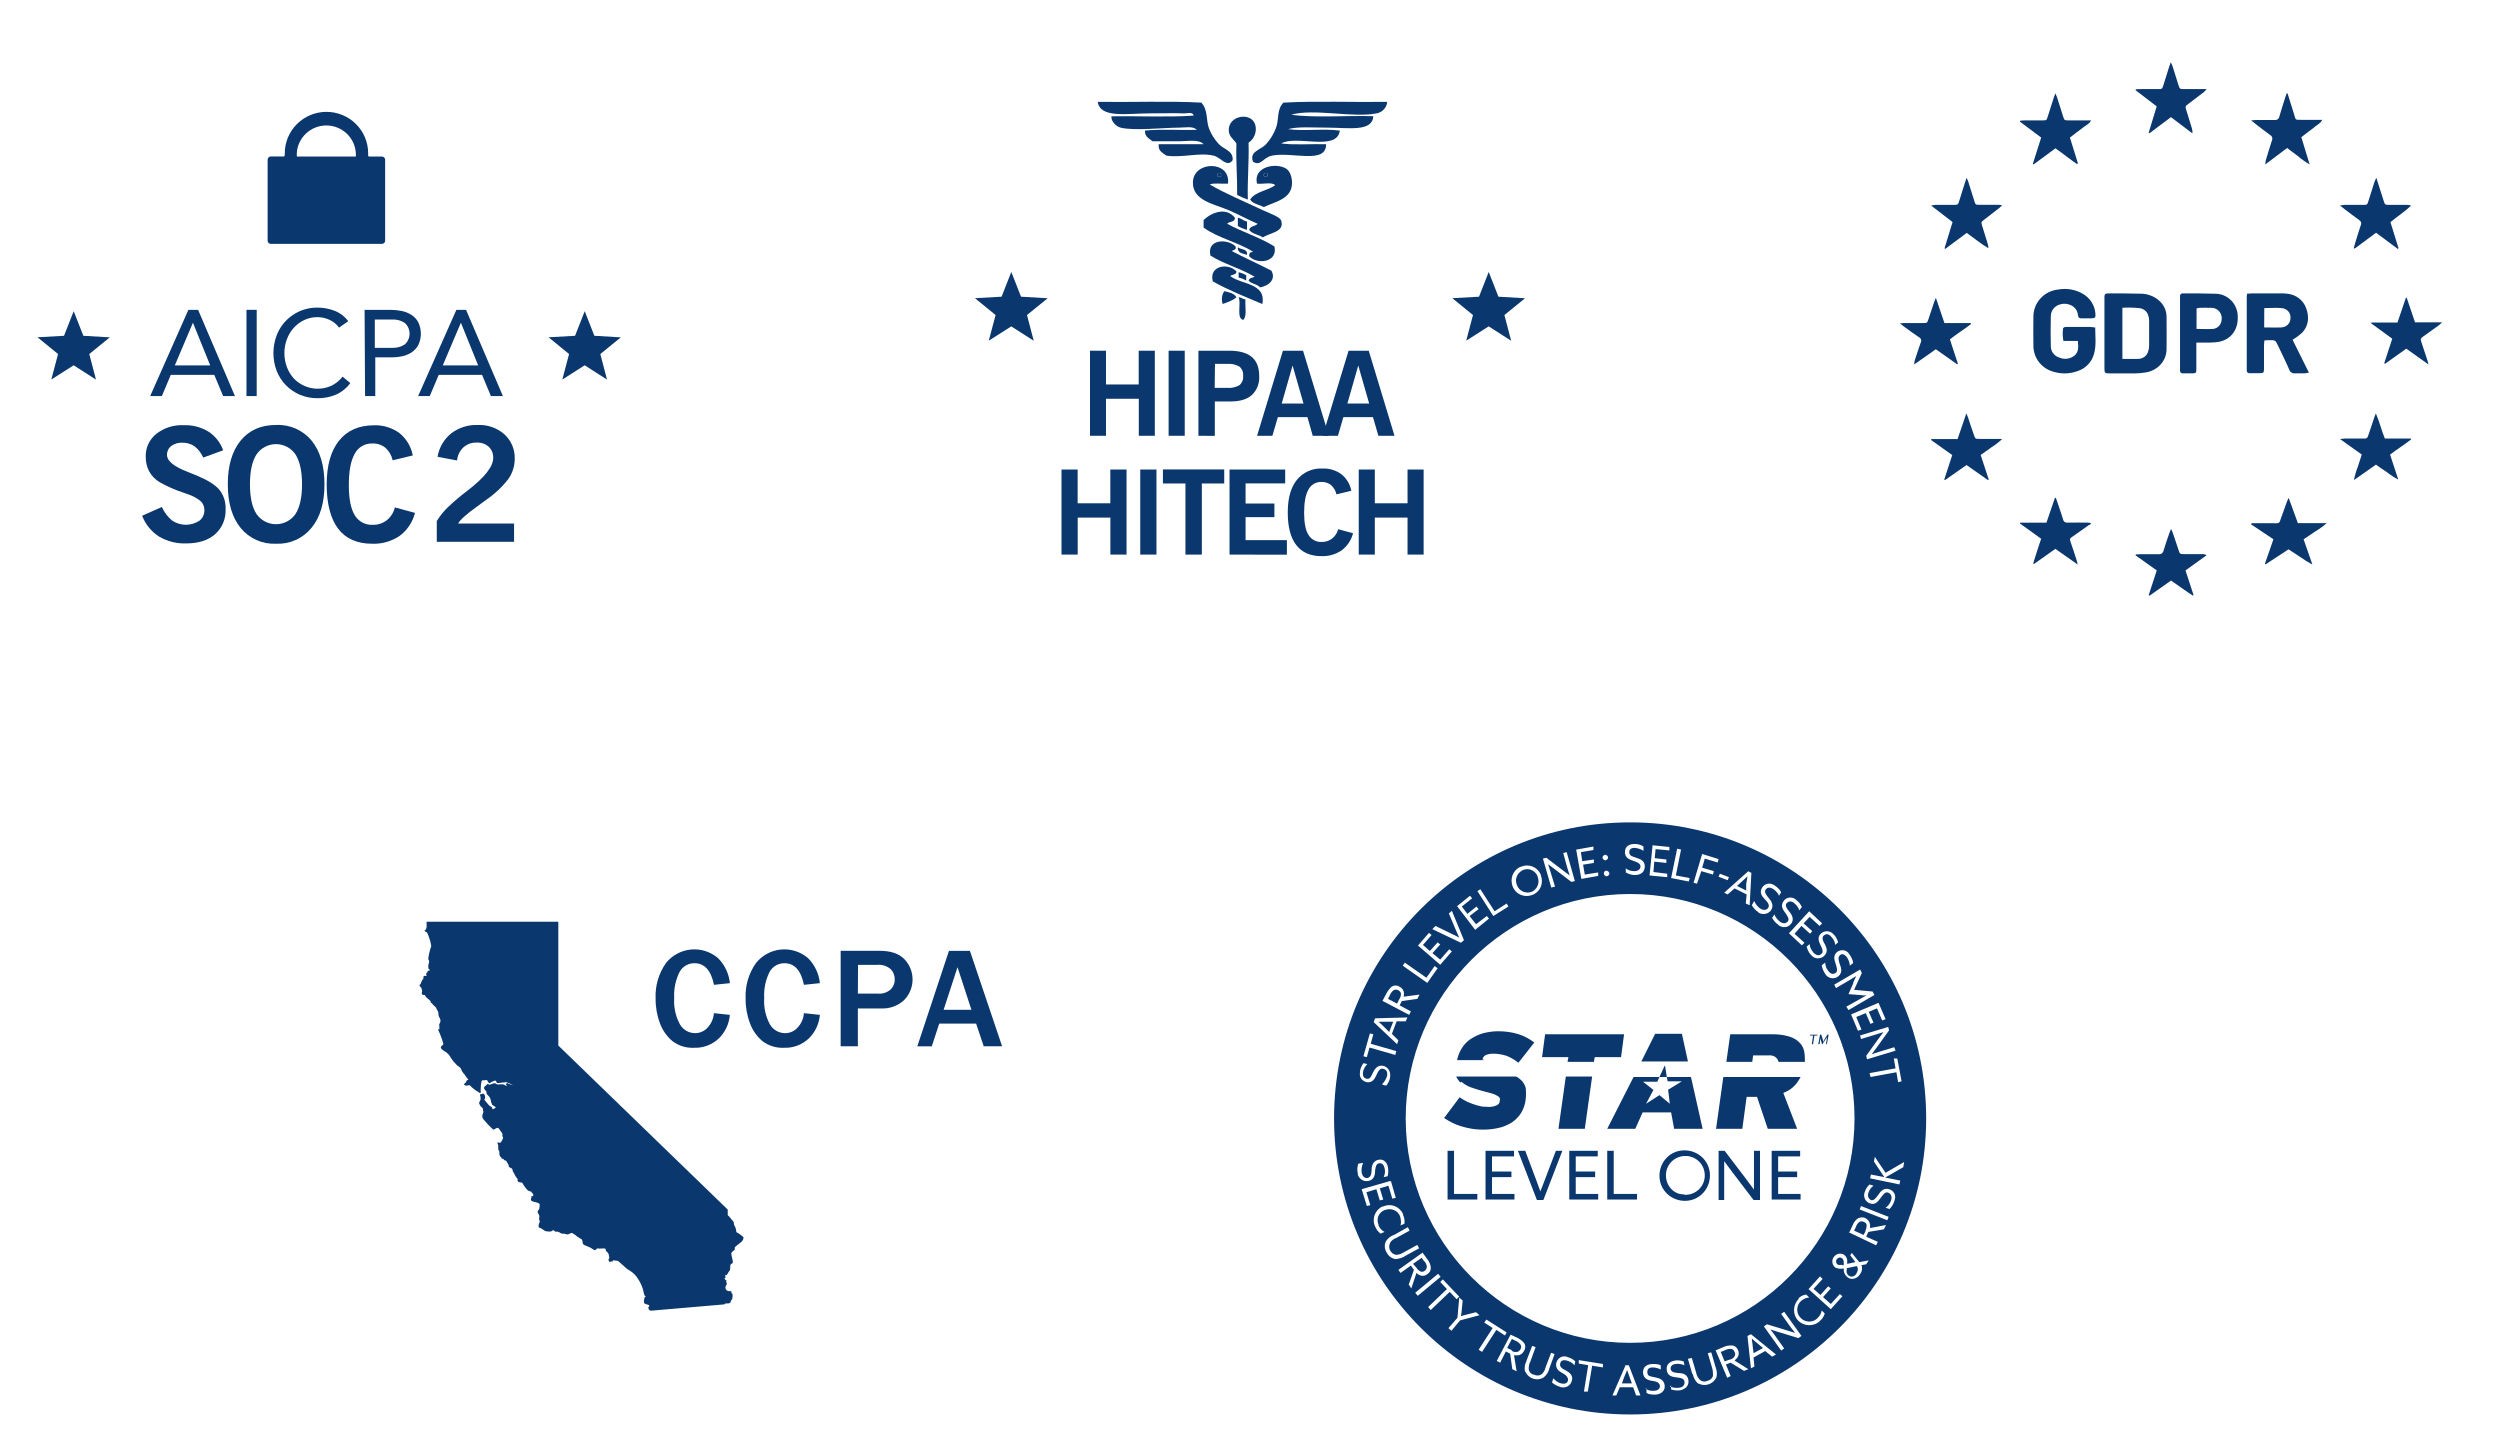 <svg width="342" height="198" viewBox="0 0 342 198" fill="none" xmlns="http://www.w3.org/2000/svg">
<path d="M78.668 45.936L79.991 42.571L81.308 45.936L84.93 46.149L82.123 48.431L83.04 51.93L79.986 49.972L76.927 51.921L77.849 48.431L75.041 46.14L78.668 45.936Z" fill="#0A376D"/>
<path d="M8.758 45.936L10.081 42.571L11.403 45.936L15.021 46.149L12.213 48.431L13.13 51.93L10.076 49.972L7.017 51.921L7.944 48.431L5.131 46.14L8.758 45.936Z" fill="#0A376D"/>
<path d="M19.443 70.555L22.144 69.356C22.459 70.072 22.937 70.706 23.541 71.207C24.088 71.58 24.734 71.783 25.397 71.789C26.061 71.796 26.711 71.606 27.265 71.244C27.49 71.073 27.67 70.851 27.791 70.597C27.912 70.342 27.969 70.063 27.959 69.782C27.964 69.553 27.922 69.326 27.833 69.115C27.745 68.903 27.614 68.713 27.447 68.555C26.897 68.11 26.264 67.777 25.585 67.574C25.464 67.523 25.287 67.463 25.058 67.384C23.927 67.011 22.835 66.527 21.799 65.94C21.214 65.581 20.732 65.077 20.402 64.477C20.083 63.853 19.923 63.16 19.937 62.459C19.92 61.867 20.041 61.279 20.291 60.741C20.541 60.203 20.912 59.73 21.376 59.358C22.44 58.526 23.771 58.102 25.124 58.164C26.31 58.121 27.483 58.424 28.499 59.034C29.444 59.642 30.157 60.546 30.525 61.603L27.796 62.598C27.544 61.991 27.136 61.459 26.614 61.057C26.122 60.719 25.535 60.546 24.938 60.562C24.388 60.534 23.847 60.698 23.406 61.025C23.223 61.171 23.077 61.357 22.98 61.569C22.883 61.782 22.837 62.014 22.847 62.246C22.847 63.046 23.761 63.803 25.589 64.519C26.148 64.737 26.59 64.912 26.912 65.051C28.439 65.695 29.482 66.352 30.031 67.023C30.611 67.775 30.905 68.706 30.86 69.652C30.892 70.296 30.779 70.939 30.53 71.534C30.28 72.129 29.9 72.661 29.417 73.091C28.457 73.924 27.138 74.341 25.459 74.341C24.151 74.384 22.858 74.053 21.734 73.387C20.69 72.706 19.888 71.715 19.443 70.555Z" fill="#0A376D"/>
<path d="M31.163 66.26C31.163 63.711 31.747 61.719 32.914 60.284C34.081 58.849 35.695 58.133 37.756 58.137C38.681 58.089 39.604 58.259 40.451 58.632C41.298 59.005 42.045 59.571 42.631 60.284C43.798 61.716 44.383 63.708 44.386 66.26C44.389 68.811 43.793 70.8 42.598 72.226C42.017 72.937 41.277 73.503 40.435 73.877C39.594 74.252 38.677 74.425 37.756 74.382C36.837 74.424 35.921 74.25 35.081 73.876C34.242 73.501 33.503 72.936 32.923 72.226C31.75 70.788 31.163 68.799 31.163 66.26ZM34.194 66.26C34.194 68.051 34.492 69.402 35.097 70.328C35.395 70.755 35.793 71.103 36.256 71.344C36.719 71.585 37.233 71.711 37.756 71.711C38.279 71.711 38.793 71.585 39.256 71.344C39.719 71.103 40.117 70.755 40.415 70.328C41.015 69.402 41.318 68.051 41.318 66.26C41.318 64.468 41.015 63.089 40.415 62.154C40.119 61.724 39.723 61.371 39.26 61.128C38.796 60.884 38.28 60.757 37.756 60.757C37.232 60.757 36.716 60.884 36.252 61.128C35.789 61.371 35.393 61.724 35.097 62.154C34.492 63.089 34.194 64.45 34.194 66.26Z" fill="#0A376D"/>
<path d="M54.02 69.412L56.772 70.162C56.456 71.414 55.718 72.522 54.681 73.3C53.578 74.052 52.261 74.432 50.924 74.383C48.859 74.383 47.307 73.701 46.268 72.337C45.228 70.973 44.702 68.968 44.689 66.32C44.689 63.71 45.248 61.704 46.365 60.303C47.483 58.902 49.066 58.194 51.114 58.179C52.374 58.127 53.615 58.5 54.635 59.239C55.593 60.01 56.244 61.097 56.469 62.303L53.717 62.969C53.574 62.307 53.225 61.707 52.721 61.252C52.218 60.85 51.587 60.643 50.942 60.669C50.445 60.65 49.952 60.774 49.523 61.025C49.094 61.276 48.747 61.644 48.521 62.085C47.984 63.029 47.717 64.456 47.72 66.366C47.72 68.218 47.987 69.586 48.521 70.472C48.772 70.899 49.137 71.249 49.576 71.483C50.015 71.716 50.511 71.825 51.007 71.796C51.698 71.81 52.372 71.588 52.916 71.166C53.467 70.717 53.855 70.101 54.02 69.412Z" fill="#0A376D"/>
<path d="M59.751 74.119V71.277C60.157 70.62 60.64 70.013 61.189 69.467C62.07 68.621 63.003 67.83 63.983 67.097C66.308 65.302 67.47 63.821 67.47 62.654C67.485 62.368 67.437 62.082 67.331 61.815C67.225 61.548 67.063 61.307 66.856 61.108C66.398 60.713 65.803 60.51 65.198 60.544C64.529 60.523 63.877 60.762 63.382 61.21C62.888 61.681 62.585 62.315 62.53 62.992L59.858 62.492C60.063 61.234 60.726 60.095 61.72 59.289C62.763 58.495 64.052 58.087 65.366 58.137C66.704 58.078 68.014 58.539 69.016 59.424C69.477 59.851 69.841 60.371 70.082 60.95C70.323 61.529 70.436 62.153 70.413 62.779C70.414 63.759 70.112 64.716 69.547 65.519C68.681 66.635 67.644 67.608 66.474 68.403C66.201 68.616 65.809 68.903 65.3 69.264C63.801 70.337 62.926 71.121 62.675 71.615H70.324V74.119H59.751Z" fill="#0A376D"/>
<path d="M25.772 42.386H27.099L32.142 54.184H30.526L29.315 51.286H23.36L22.145 54.184H20.544L25.772 42.386ZM26.41 44.186H26.377L23.914 49.986H28.757L26.41 44.186Z" fill="#0A376D"/>
<path d="M33.719 42.386H35.116V54.184H33.719V42.386Z" fill="#0A376D"/>
<path d="M46.388 44.821C46.048 44.355 45.593 43.985 45.066 43.747C44.551 43.508 43.99 43.385 43.422 43.386C42.794 43.379 42.172 43.516 41.606 43.788C41.061 44.047 40.573 44.412 40.172 44.862C39.766 45.321 39.45 45.852 39.241 46.427C39.019 47.019 38.905 47.646 38.906 48.278C38.9 48.933 39.014 49.584 39.241 50.199C39.45 50.77 39.766 51.296 40.172 51.749C40.821 52.443 41.675 52.914 42.611 53.094C43.547 53.274 44.516 53.153 45.378 52.749C45.959 52.456 46.468 52.039 46.868 51.527L47.925 52.407C47.427 53.088 46.76 53.629 45.988 53.976C45.181 54.32 44.309 54.49 43.431 54.476C42.615 54.482 41.806 54.325 41.052 54.013C40.332 53.714 39.68 53.275 39.134 52.721C38.583 52.159 38.149 51.494 37.858 50.764C37.253 49.18 37.253 47.431 37.858 45.848C38.29 44.727 39.057 43.765 40.056 43.091C41.055 42.418 42.238 42.065 43.445 42.081C44.242 42.08 45.032 42.227 45.773 42.516C46.515 42.805 47.16 43.296 47.636 43.932L46.388 44.821Z" fill="#0A376D"/>
<path d="M49.876 42.386H53.396C53.923 42.385 54.448 42.438 54.965 42.543C55.435 42.64 55.883 42.822 56.287 43.08C56.679 43.328 56.999 43.673 57.218 44.08C57.453 44.57 57.574 45.106 57.574 45.649C57.574 46.192 57.453 46.728 57.218 47.218C56.993 47.62 56.673 47.963 56.287 48.218C55.901 48.463 55.474 48.639 55.025 48.736C54.596 48.83 54.157 48.88 53.717 48.884H51.338V54.184H49.941L49.876 42.386ZM51.273 47.584H53.652C54.259 47.613 54.861 47.451 55.37 47.121C55.578 46.935 55.745 46.708 55.858 46.454C55.972 46.2 56.031 45.925 56.031 45.647C56.031 45.368 55.972 45.093 55.858 44.839C55.745 44.585 55.578 44.358 55.37 44.172C54.861 43.84 54.259 43.678 53.652 43.709H51.273V47.584Z" fill="#0A376D"/>
<path d="M62.433 42.386H63.755L68.798 54.184H67.159L65.948 51.286H60.016L58.792 54.184H57.2L62.433 42.386ZM63.066 44.186H63.033L60.57 49.986H65.413L63.066 44.186Z" fill="#0A376D"/>
<path d="M38.958 21.003C38.954 20.258 39.097 19.52 39.38 18.831C39.663 18.141 40.08 17.514 40.607 16.985C41.134 16.455 41.76 16.035 42.45 15.746C43.141 15.457 43.882 15.307 44.631 15.303C45.38 15.299 46.123 15.442 46.816 15.723C47.509 16.004 48.14 16.419 48.673 16.942C49.205 17.466 49.629 18.089 49.919 18.775C50.209 19.462 50.361 20.198 50.365 20.943V21.276C50.364 21.294 50.367 21.313 50.374 21.33C50.381 21.347 50.391 21.362 50.404 21.375C50.417 21.388 50.433 21.399 50.45 21.405C50.468 21.412 50.486 21.415 50.505 21.415H52.255C52.37 21.416 52.481 21.462 52.562 21.544C52.643 21.625 52.688 21.735 52.688 21.85V32.93C52.688 33.044 52.643 33.154 52.561 33.235C52.48 33.315 52.37 33.361 52.255 33.361H37.044C36.929 33.361 36.819 33.315 36.738 33.235C36.657 33.154 36.611 33.044 36.611 32.93V21.868C36.607 21.809 36.615 21.75 36.636 21.694C36.656 21.639 36.687 21.587 36.727 21.544C36.768 21.501 36.817 21.466 36.871 21.442C36.926 21.419 36.984 21.406 37.044 21.405H38.813C38.83 21.406 38.846 21.403 38.861 21.398C38.876 21.392 38.89 21.383 38.902 21.372C38.914 21.361 38.923 21.347 38.929 21.332C38.936 21.317 38.939 21.301 38.939 21.285L38.958 21.003ZM40.615 21.415H48.684V21.049C48.648 20.006 48.207 19.018 47.452 18.294C46.698 17.569 45.69 17.163 44.64 17.163C43.591 17.163 42.583 17.569 41.828 18.294C41.074 19.018 40.632 20.006 40.596 21.049L40.615 21.415Z" fill="#0A376D"/>
<path d="M202.328 40.588L203.658 37.204L204.983 40.588L208.625 40.802L205.802 43.097L206.724 46.615L203.653 44.647L200.577 46.606L201.504 43.097L198.681 40.793L202.328 40.588Z" fill="#0A376D"/>
<path d="M137.016 40.588L138.346 37.204L139.676 40.588L143.319 40.802L140.491 43.097L141.413 46.615L138.342 44.647L135.265 46.606L136.197 43.097L133.374 40.793L137.016 40.588Z" fill="#0A376D"/>
<path d="M145.215 75.868V64.231H147.42V68.849H151.892V64.231H154.111V75.868H151.901V70.808H147.43V75.868H145.215Z" fill="#0A376D"/>
<path d="M155.985 75.868V64.231H158.204V75.868H155.985Z" fill="#0A376D"/>
<path d="M162.169 75.869V66.141H159.088V64.219H167.474V66.141H164.412V75.869H162.169Z" fill="#0A376D"/>
<path d="M168.2 75.868V64.231H175.813V66.126H170.396V68.881H174.338V70.743H170.396V73.894H176.047V75.882L168.2 75.868Z" fill="#0A376D"/>
<path d="M183.062 72.395L185.094 72.949C184.865 73.878 184.321 74.7 183.554 75.276C182.741 75.834 181.769 76.116 180.782 76.081C179.26 76.081 178.108 75.574 177.331 74.569C176.554 73.563 176.165 72.079 176.165 70.114C176.165 68.15 176.577 66.707 177.401 65.66C177.819 65.141 178.354 64.728 178.964 64.455C179.574 64.182 180.24 64.058 180.908 64.091C181.837 64.053 182.751 64.328 183.502 64.873C184.21 65.444 184.691 66.245 184.86 67.135L182.828 67.629C182.72 67.14 182.463 66.697 182.093 66.358C181.721 66.064 181.256 65.913 180.782 65.93C180.415 65.916 180.051 66.007 179.734 66.191C179.417 66.376 179.16 66.647 178.993 66.972C178.6 67.671 178.403 68.724 178.403 70.133C178.403 71.542 178.6 72.55 178.993 73.158C179.177 73.475 179.447 73.735 179.771 73.908C180.095 74.082 180.461 74.162 180.829 74.14C181.337 74.15 181.833 73.986 182.233 73.675C182.644 73.351 182.936 72.901 183.062 72.395Z" fill="#0A376D"/>
<path d="M185.875 75.868V64.231H188.076V68.849H192.552V64.231H194.752V75.868H192.552V70.808H188.076V75.868H185.875Z" fill="#0A376D"/>
<path d="M149.111 59.615V47.978H151.302V52.596H155.774V47.978H157.979V59.615H155.788V54.551H151.302V59.615H149.111Z" fill="#0A376D"/>
<path d="M159.867 59.615V47.978H162.072V59.615H159.867Z" fill="#0A376D"/>
<path d="M163.944 59.615V47.978H168.158C169.538 47.978 170.566 48.264 171.243 48.835C171.922 49.403 172.259 50.273 172.259 51.437C172.292 51.915 172.221 52.394 172.049 52.841C171.878 53.289 171.611 53.694 171.267 54.029C170.605 54.622 169.639 54.918 168.369 54.918H166.187V59.629L163.944 59.615ZM166.168 53.057H167.807C168.416 53.121 169.031 52.992 169.562 52.689C169.74 52.534 169.877 52.339 169.964 52.12C170.05 51.902 170.083 51.666 170.059 51.432C170.085 51.195 170.053 50.955 169.967 50.733C169.88 50.51 169.742 50.311 169.562 50.152C169.043 49.856 168.445 49.726 167.849 49.78H166.21L166.168 53.057Z" fill="#0A376D"/>
<path d="M171.969 59.615L175.504 47.978H178.257L181.783 59.615H179.582L178.857 57.064H174.811L174.062 59.615H171.969ZM175.336 55.207H178.323L176.825 49.999L175.336 55.207Z" fill="#0A376D"/>
<path d="M180.95 59.615L184.485 47.978H187.243L190.768 59.615H188.563L187.823 57.064H183.773L183.029 59.615H180.95ZM184.321 55.207H187.303L185.81 49.999L184.321 55.207Z" fill="#0A376D"/>
<path fill-rule="evenodd" clip-rule="evenodd" d="M150.169 13.935C154.851 14.001 159.828 13.796 164.347 14.038C165.283 15.066 164.974 16.472 165.386 17.557C165.691 18.365 166.156 19.104 166.753 19.73C167.418 20.438 168.729 20.61 168.626 21.909C167.854 22.993 166.997 21.518 166.018 21.29C164.098 20.824 161.72 21.62 159.557 21.29C159.089 20.903 158.405 20.712 158.508 19.73H164.651C164.009 19.014 162.525 19.325 161.322 19.325H157.675C157.206 18.944 156.602 18.725 156.63 17.869C158.784 17.631 161.392 17.836 163.724 17.766C163.213 17.212 162.165 17.459 161.322 17.459C159.28 17.459 155.066 17.924 153.292 17.459C152.707 17.315 151.972 16.607 152.046 15.918C155.362 15.844 159.819 16.063 163.284 15.816C163.185 15.248 162.399 15.523 162.034 15.509C160.577 15.457 159.004 15.509 157.351 15.509C154.285 15.49 150.525 16.249 150.169 13.935Z" fill="#0A376D"/>
<path fill-rule="evenodd" clip-rule="evenodd" d="M189.771 13.935C189.737 14.303 189.588 14.65 189.346 14.929C189.103 15.208 188.778 15.404 188.418 15.49C185.22 16.188 179.728 14.792 176.637 15.695C179.859 16.16 184.555 15.765 187.875 15.9C187.725 18.083 184.475 17.459 181.521 17.459C179.517 17.459 177.518 17.291 176.202 17.668C178.318 17.971 181.165 17.561 183.286 17.869C182.921 20.759 177.321 18.427 175.27 19.623C177.105 19.87 179.395 19.665 181.413 19.73C181.441 22.523 176.731 20.726 174.015 21.29C172.728 21.559 172.489 22.811 171.412 22.118C170.883 20.754 172.376 20.521 173.079 19.842C173.79 19.105 174.323 18.217 174.638 17.245C174.947 16.23 174.685 14.918 175.574 14.038C180.121 13.796 185.07 14.001 189.771 13.935Z" fill="#0A376D"/>
<path fill-rule="evenodd" clip-rule="evenodd" d="M170.701 27.303C170.202 27.126 169.716 26.916 169.245 26.675C169.273 24.255 169.058 22.095 169.142 19.624C168.702 18.958 168.088 18.693 168.093 17.762C168.093 15.76 171.258 15.253 171.74 17.143C171.843 17.587 171.808 18.053 171.641 18.477C171.474 18.902 171.182 19.268 170.804 19.526C170.879 22.221 170.631 24.599 170.701 27.303Z" fill="#0A376D"/>
<path fill-rule="evenodd" clip-rule="evenodd" d="M167.985 25.121C167.179 25.182 166.112 24.995 165.485 25.228C167.334 26.35 170.373 27.639 172.976 28.854C173.753 29.217 175.111 29.664 175.275 30.204C175.743 31.763 173.697 31.833 172.765 32.48C172.189 32.089 171.276 32.014 170.892 31.442C171.005 30.893 171.731 30.976 172.044 30.613C170.757 30.064 169.516 29.375 168.083 28.752C166.149 27.914 163.125 27.476 163.19 24.926C163.26 21.97 168.397 21.919 167.985 25.121ZM166.632 24.19C166.959 24.241 167.1 24.102 167.053 23.776C167.028 23.741 166.995 23.713 166.957 23.692C166.92 23.671 166.878 23.658 166.835 23.655C166.792 23.651 166.749 23.657 166.708 23.672C166.668 23.686 166.631 23.71 166.6 23.74C166.57 23.77 166.546 23.806 166.531 23.846C166.515 23.887 166.509 23.929 166.512 23.972C166.515 24.015 166.527 24.056 166.548 24.094C166.568 24.132 166.597 24.165 166.632 24.19Z" fill="#0A376D"/>
<path fill-rule="evenodd" clip-rule="evenodd" d="M172.892 28.331C172.26 27.987 171.38 27.893 171.019 27.302C171.712 26.19 173.43 26.106 174.451 25.329C173.983 24.863 172.747 25.231 171.956 25.119C171.408 22.792 174.526 22.22 175.912 23.048C176.544 23.43 176.75 24.361 176.75 25.017C176.745 27.274 174.357 27.596 172.892 28.331ZM172.99 24.189C173.313 24.24 173.459 24.1 173.412 23.774C173.386 23.74 173.354 23.711 173.316 23.69C173.278 23.669 173.237 23.656 173.194 23.653C173.151 23.649 173.107 23.655 173.067 23.67C173.026 23.685 172.99 23.708 172.959 23.738C172.928 23.768 172.904 23.805 172.889 23.845C172.874 23.885 172.868 23.928 172.871 23.971C172.874 24.013 172.886 24.055 172.907 24.093C172.927 24.13 172.956 24.163 172.99 24.189Z" fill="#0A376D"/>
<path fill-rule="evenodd" clip-rule="evenodd" d="M168.93 29.784C168.977 30.449 168.134 30.249 167.881 30.612C169.937 31.748 172.381 32.474 174.343 33.717C174.843 35.927 171.955 36.216 170.901 35.066C170.822 34.601 171.093 34.489 171.43 34.447C169.384 33.139 166.593 32.557 164.65 31.129V30.095C165.816 29.011 167.745 28.313 168.93 29.784Z" fill="#0A376D"/>
<path fill-rule="evenodd" clip-rule="evenodd" d="M169.338 29.784C169.844 29.873 170.088 30.217 170.593 30.301V31.441C170.153 31.326 169.731 31.152 169.338 30.924V29.784Z" fill="#0A376D"/>
<path fill-rule="evenodd" clip-rule="evenodd" d="M169.029 33.718C169.155 34.221 168.729 34.184 168.504 34.342C170.26 35.273 172.161 36.106 173.931 37.032C174.629 38.326 173.425 39.127 172.372 39.317C172.007 38.852 171.183 38.852 170.808 38.387C170.892 38.023 171.318 37.996 171.641 37.865C169.769 36.73 167.427 36.12 165.592 34.97C165.035 32.675 167.952 32.62 169.029 33.718Z" fill="#0A376D"/>
<path fill-rule="evenodd" clip-rule="evenodd" d="M169.339 33.825C169.751 34.184 170.706 33.983 170.593 34.863C170.032 34.654 169.264 34.668 169.339 33.825Z" fill="#0A376D"/>
<path fill-rule="evenodd" clip-rule="evenodd" d="M169.142 37.143C169.142 37.608 168.552 37.529 168.299 37.762C169.778 38.949 173.243 38.693 172.686 41.592C170.373 40.601 168.004 39.684 165.906 38.488C165.349 36.286 168.102 35.933 169.142 37.143Z" fill="#0A376D"/>
<path fill-rule="evenodd" clip-rule="evenodd" d="M169.445 37.241C169.811 37.326 170.162 37.467 170.484 37.66V38.382C170.164 38.188 169.812 38.049 169.445 37.972V37.241Z" fill="#0A376D"/>
<path fill-rule="evenodd" clip-rule="evenodd" d="M169.142 40.657C168.673 41.122 167.934 41.327 167.269 41.588C167.166 41.299 167.131 40.991 167.166 40.687C167.202 40.382 167.308 40.09 167.475 39.833C168.158 39.987 168.833 40.122 169.142 40.657Z" fill="#0A376D"/>
<path fill-rule="evenodd" clip-rule="evenodd" d="M169.445 40.657C169.829 40.69 170.016 40.918 170.381 40.974C170.293 41.905 170.625 43.301 170.068 43.766C169.094 43.529 169.829 41.518 169.445 40.657Z" fill="#0A376D"/>
<path fill-rule="evenodd" clip-rule="evenodd" d="M167.052 23.775C167.099 24.1 166.959 24.24 166.631 24.189C166.597 24.163 166.568 24.131 166.547 24.093C166.527 24.055 166.514 24.014 166.511 23.971C166.508 23.928 166.515 23.885 166.53 23.845C166.545 23.805 166.569 23.769 166.6 23.738C166.63 23.708 166.667 23.685 166.708 23.67C166.748 23.656 166.791 23.65 166.834 23.653C166.877 23.657 166.919 23.669 166.957 23.69C166.994 23.711 167.027 23.74 167.052 23.775Z" fill="#0A376D"/>
<path fill-rule="evenodd" clip-rule="evenodd" d="M173.412 23.775C173.459 24.1 173.314 24.24 172.991 24.189C172.956 24.163 172.928 24.131 172.907 24.093C172.886 24.055 172.874 24.014 172.871 23.971C172.868 23.928 172.874 23.885 172.89 23.845C172.905 23.805 172.929 23.769 172.959 23.738C172.99 23.708 173.027 23.685 173.067 23.67C173.108 23.656 173.151 23.65 173.194 23.653C173.237 23.657 173.279 23.669 173.316 23.69C173.354 23.711 173.387 23.74 173.412 23.775Z" fill="#0A376D"/>
<path d="M307.397 40.178C307.646 40.178 307.833 40.138 308.025 40.138C309.378 40.138 310.736 40.138 312.089 40.138C312.369 40.13 312.65 40.145 312.927 40.183C313.498 40.244 314.04 40.458 314.49 40.801C314.94 41.145 315.279 41.603 315.47 42.123C315.91 43.323 315.863 44.5 314.95 45.502C314.542 45.87 314.099 46.2 313.625 46.486C314.341 47.928 315.081 49.423 315.858 50.978C315.67 51.022 315.479 51.053 315.287 51.072C314.861 51.072 314.425 51.072 313.999 51.072C313.819 51.101 313.634 51.064 313.48 50.97C313.326 50.875 313.214 50.729 313.166 50.56C312.698 49.459 312.15 48.377 311.635 47.29C311.274 46.526 311.274 46.521 310.399 46.539C310.207 46.539 310.015 46.539 309.762 46.58C309.762 46.827 309.715 47.029 309.715 47.263C309.715 48.314 309.715 49.365 309.715 50.407C309.715 51 309.659 51.045 309.055 51.054C308.624 51.054 308.193 51.054 307.763 51.054C307.709 51.061 307.655 51.056 307.603 51.041C307.552 51.025 307.505 50.998 307.466 50.962C307.426 50.926 307.396 50.882 307.377 50.834C307.358 50.785 307.351 50.733 307.355 50.681C307.355 50.515 307.355 50.353 307.355 50.187C307.355 47.111 307.355 44.037 307.355 40.964C307.327 40.735 307.36 40.47 307.397 40.178ZM309.739 44.792C310.567 44.792 311.321 44.828 312.08 44.792C312.418 44.784 312.739 44.648 312.974 44.414C313.209 44.181 313.338 43.868 313.334 43.543C313.355 43.377 313.34 43.21 313.292 43.05C313.244 42.89 313.163 42.741 313.054 42.611C312.945 42.481 312.81 42.374 312.657 42.295C312.504 42.215 312.337 42.166 312.164 42.15C311.382 42.074 310.591 42.15 309.753 42.15L309.739 44.792Z" fill="#0A376D"/>
<path d="M287.887 45.615V41.034C287.887 40.89 287.887 40.747 287.887 40.585C287.887 40.279 288.02 40.136 288.361 40.136C289.907 40.136 291.458 40.136 293.004 40.181C293.861 40.217 294.678 40.534 295.314 41.079C295.66 41.369 295.936 41.727 296.121 42.128C296.306 42.529 296.396 42.963 296.386 43.401C296.386 44.87 296.414 46.334 296.386 47.798C296.379 48.583 296.07 49.337 295.517 49.921C294.964 50.505 294.206 50.878 293.384 50.969C292.934 51.041 292.479 51.078 292.022 51.082C290.889 51.082 289.755 51.082 288.622 51.082C287.934 51.082 287.887 51.037 287.887 50.372C287.882 48.791 287.887 47.206 287.887 45.615ZM290.344 49.096C291.136 49.096 291.852 49.123 292.568 49.096C292.866 49.08 293.15 48.975 293.382 48.797C293.613 48.619 293.78 48.376 293.858 48.104C293.95 47.851 293.998 47.585 294 47.318C294 46.159 294 45.005 294 43.85C293.997 43.623 293.961 43.398 293.891 43.181C293.828 42.927 293.688 42.696 293.488 42.515C293.289 42.335 293.038 42.214 292.767 42.166C291.963 42.075 291.152 42.054 290.344 42.103V49.096Z" fill="#0A376D"/>
<path d="M284.252 46.642H282.277C282.171 46.106 282.151 45.556 282.216 45.014C282.216 44.778 282.451 44.732 282.653 44.727C283.081 44.727 283.514 44.727 283.946 44.727C284.595 44.727 285.243 44.727 285.892 44.727C286.118 44.727 286.362 44.773 286.625 44.806C286.625 46.022 286.79 47.192 286.479 48.339C286.343 48.901 286.063 49.419 285.666 49.844C285.268 50.269 284.767 50.587 284.209 50.767C283.152 51.154 281.995 51.184 280.919 50.855C280.119 50.641 279.415 50.172 278.917 49.52C278.419 48.868 278.156 48.072 278.169 47.257C278.151 45.962 278.151 44.667 278.169 43.372C278.154 42.436 278.498 41.528 279.132 40.83C279.766 40.131 280.644 39.693 281.591 39.603C282.73 39.402 283.904 39.605 284.905 40.176C285.395 40.452 285.81 40.84 286.114 41.308C286.417 41.776 286.601 42.31 286.649 42.863C286.705 43.455 286.621 43.543 286.038 43.552C285.605 43.552 285.173 43.552 284.74 43.552C284.463 43.552 284.294 43.441 284.27 43.145C284.158 41.832 282.818 41.342 281.84 41.638C281.48 41.725 281.159 41.926 280.926 42.21C280.694 42.494 280.562 42.845 280.552 43.21C280.52 44.598 280.515 45.985 280.552 47.373C280.551 47.718 280.662 48.054 280.871 48.331C281.079 48.609 281.373 48.813 281.709 48.913C282.057 49.066 282.442 49.119 282.819 49.064C283.197 49.009 283.55 48.849 283.838 48.603C284.402 48.075 284.317 47.4 284.252 46.642Z" fill="#0A376D"/>
<path d="M300.458 46.868V47.629C300.458 48.596 300.458 49.563 300.458 50.53C300.458 51.004 300.397 51.062 299.936 51.076C299.475 51.089 299.088 51.076 298.667 51.076C298.607 51.086 298.546 51.081 298.488 51.062C298.43 51.043 298.378 51.011 298.335 50.967C298.292 50.923 298.26 50.87 298.241 50.811C298.223 50.752 298.218 50.689 298.228 50.628C298.228 50.503 298.228 50.382 298.228 50.257V40.937C298.228 40.794 298.228 40.651 298.228 40.489C298.225 40.443 298.231 40.397 298.247 40.354C298.262 40.31 298.287 40.271 298.318 40.237C298.349 40.204 298.387 40.178 298.429 40.16C298.471 40.143 298.516 40.135 298.562 40.136H298.742C300.217 40.136 301.692 40.136 303.158 40.185C303.954 40.213 304.709 40.555 305.263 41.14C305.817 41.725 306.126 42.506 306.125 43.318C306.191 45.149 305.16 46.492 303.443 46.779C303.084 46.832 302.722 46.86 302.359 46.864C301.762 46.877 301.16 46.868 300.458 46.868ZM300.484 44.997C301.279 44.997 302.021 45.042 302.754 44.997C303.07 44.962 303.363 44.81 303.578 44.572C303.794 44.333 303.917 44.023 303.926 43.699C303.949 43.494 303.928 43.286 303.865 43.09C303.801 42.894 303.697 42.714 303.559 42.563C303.421 42.412 303.252 42.293 303.065 42.215C302.877 42.137 302.675 42.101 302.473 42.11C301.951 42.083 301.428 42.11 300.906 42.11C300.767 42.126 300.629 42.151 300.493 42.186L300.484 44.997Z" fill="#0A376D"/>
<path d="M264.827 40.742L266.001 44.197H269.587L269.641 44.317C268.731 45.047 267.703 45.653 266.747 46.427C267.116 47.553 267.48 48.653 267.839 49.757L267.748 49.842L264.822 47.776L261.85 49.864C261.865 49.693 261.889 49.524 261.923 49.356C262.196 48.519 262.46 47.678 262.76 46.85C262.793 46.788 262.813 46.719 262.819 46.649C262.824 46.579 262.816 46.509 262.793 46.442C262.771 46.376 262.735 46.314 262.688 46.261C262.641 46.208 262.584 46.164 262.519 46.133C261.832 45.688 261.154 45.176 260.49 44.695C260.321 44.575 260.162 44.446 259.912 44.25C260.071 44.223 260.232 44.204 260.394 44.192C261.304 44.192 262.192 44.192 263.088 44.192C263.625 44.192 263.63 44.192 263.798 43.703C264.067 42.91 264.326 42.109 264.594 41.316C264.644 41.17 264.713 41.027 264.827 40.742Z" fill="#0A376D"/>
<path d="M326.166 49.685L327.261 46.335L324.372 44.23L324.399 44.127H327.974C328.369 42.972 328.746 41.857 329.123 40.742H329.241C329.613 41.848 329.986 42.954 330.372 44.092H334.101C333.852 44.298 333.719 44.419 333.579 44.539C332.907 45.028 332.216 45.507 331.553 45.99C331.099 46.326 331.099 46.326 331.258 46.846C331.53 47.688 331.817 48.525 332.094 49.367C332.13 49.479 332.152 49.595 332.221 49.864L329.182 47.697L326.261 49.774L326.166 49.685Z" fill="#0A376D"/>
<path d="M325.027 63.563L322.022 65.675C322.138 65.069 322.309 64.474 322.534 63.896C322.712 63.336 322.9 62.776 323.092 62.184L320.114 60.058C320.421 60.027 320.572 60.001 320.727 59.996C321.551 59.996 322.369 59.996 323.188 59.996C323.833 59.996 323.838 59.996 324.03 59.418C324.3 58.622 324.56 57.821 324.83 57.029C324.867 56.914 324.917 56.803 325.018 56.554C325.53 57.737 325.786 58.884 326.248 59.992H329.794L329.844 60.107C328.929 60.832 327.932 61.441 326.962 62.193C327.328 63.3 327.689 64.417 328.083 65.6C327.524 65.312 326.997 64.969 326.509 64.577C326.024 64.274 325.553 63.932 325.027 63.563Z" fill="#0A376D"/>
<path d="M268.995 56.554C269.119 56.858 269.197 57.001 269.252 57.184C269.496 57.904 269.712 58.628 269.979 59.348C270.246 60.068 270.117 60.041 270.991 60.046H273.899C273.447 60.485 272.947 60.875 272.408 61.208C271.948 61.557 271.461 61.884 270.954 62.237L272.059 65.599L271.953 65.675L269.018 63.614L266.087 65.671L265.972 65.604L267.067 62.255L264.169 60.189L264.201 60.068H267.794L268.995 56.554Z" fill="#0A376D"/>
<path d="M279.231 73.703L276.331 71.616L276.372 71.503H279.952C280.348 70.352 280.734 69.232 281.115 68.107H281.244C281.391 68.557 281.543 69.007 281.704 69.457C281.878 69.983 282.071 70.509 282.227 71.044C282.251 71.186 282.331 71.313 282.45 71.397C282.569 71.481 282.717 71.516 282.862 71.494C283.781 71.472 284.7 71.494 285.587 71.494C285.707 71.498 285.827 71.508 285.946 71.526L286.061 71.674C285.935 71.734 285.812 71.8 285.693 71.872C285.091 72.295 284.489 72.713 283.896 73.145C282.977 73.802 283.073 73.545 283.404 74.575C283.629 75.263 283.864 75.924 284.084 76.64C284.135 76.788 284.162 76.946 284.227 77.229L281.175 75.083L278.252 77.152L278.142 77.076C278.477 75.96 278.84 74.85 279.231 73.703Z" fill="#0A376D"/>
<path d="M308.011 71.577C308.924 71.577 309.838 71.577 310.756 71.577C311.976 71.577 311.732 71.706 312.123 70.657C312.372 70.001 312.611 69.317 312.836 68.67C312.885 68.523 312.963 68.384 313.09 68.107L314.35 71.568H318.29C317.803 71.999 317.27 72.385 316.699 72.719C316.21 73.068 315.693 73.398 315.131 73.773C315.522 74.889 315.907 76.006 316.337 77.229C315.751 76.919 315.19 76.572 314.657 76.189C314.14 75.858 313.637 75.519 313.07 75.148L309.94 77.198L309.838 77.126C310.218 76.023 310.604 74.921 311.005 73.773L307.953 71.733L308.011 71.577Z" fill="#0A376D"/>
<path d="M296.985 16.024L294.048 18.228L293.937 18.156L295.037 14.554L292.141 12.335L292.187 12.215C292.385 12.215 292.588 12.187 292.79 12.187H295.203C295.783 12.187 295.783 12.187 295.963 11.62C296.221 10.803 296.474 9.982 296.732 9.166C296.787 8.983 296.856 8.806 296.962 8.513C297.052 8.685 297.132 8.863 297.202 9.046C297.469 9.886 297.722 10.727 297.989 11.567C298.182 12.187 298.187 12.187 298.836 12.187H301.871C301.77 12.32 301.659 12.445 301.539 12.561C300.821 13.113 300.098 13.651 299.384 14.199C298.924 14.545 298.924 14.554 299.103 15.13C299.347 15.928 299.601 16.725 299.845 17.532C299.922 17.759 299.947 18.003 299.918 18.242L296.985 16.024Z" fill="#0A376D"/>
<path d="M293.942 81.404C294.305 80.29 294.671 79.176 295.047 78.035L292.141 75.969L292.183 75.847C292.383 75.847 292.587 75.815 292.787 75.815C293.618 75.815 294.453 75.815 295.284 75.815C295.441 75.837 295.601 75.799 295.73 75.708C295.858 75.617 295.945 75.481 295.971 75.328C296.212 74.534 296.486 73.749 296.756 72.96C296.811 72.793 296.89 72.63 296.997 72.364C297.108 72.603 297.187 72.739 297.238 72.888C297.47 73.573 297.703 74.268 297.93 74.954C298.25 75.856 298.069 75.802 299.1 75.806H301.277C301.485 75.8 301.69 75.85 301.871 75.951L298.974 78.035L300.075 81.395L299.982 81.481C298.984 80.845 298.051 80.128 296.997 79.42L294.063 81.486L293.942 81.404Z" fill="#0A376D"/>
<path d="M283.164 18.82C283.538 20.027 283.898 21.215 284.262 22.351L284.136 22.447C283.151 21.776 282.221 21.009 281.184 20.291L278.19 22.499L278.092 22.418L279.232 18.82L276.331 16.645L276.373 16.506C276.574 16.506 276.775 16.468 276.98 16.468C277.793 16.468 278.61 16.468 279.423 16.468C279.965 16.468 279.97 16.468 280.142 15.917C280.427 15.04 280.703 14.159 280.983 13.282C281.03 13.143 281.091 13.004 281.179 12.77C281.277 13.004 281.347 13.148 281.399 13.301C281.679 14.178 281.95 15.055 282.235 15.931C282.408 16.458 282.412 16.463 282.964 16.468H286.061C285.836 16.947 285.439 17.081 285.126 17.325C284.813 17.57 284.472 17.804 284.141 18.068L283.164 18.82Z" fill="#0A376D"/>
<path d="M325.082 24.324C325.439 25.454 325.755 26.454 326.08 27.454C326.262 28.014 326.266 28.019 326.843 28.024C327.632 28.024 328.422 28.024 329.212 28.024C329.427 28.021 329.64 28.055 329.844 28.124C328.966 28.962 327.953 29.598 327.014 30.393L328.12 33.958L328.023 34.054L325.044 31.838L322.112 34.016L322.001 33.929C322.061 33.705 322.112 33.48 322.182 33.26C322.433 32.441 322.679 31.623 322.953 30.819C322.985 30.756 323.004 30.687 323.009 30.617C323.014 30.547 323.006 30.476 322.985 30.409C322.964 30.341 322.93 30.279 322.886 30.226C322.841 30.172 322.787 30.128 322.726 30.096C322.047 29.617 321.378 29.091 320.709 28.588C320.537 28.459 320.379 28.32 320.114 28.11C320.303 28.072 320.494 28.044 320.686 28.029C321.541 28.029 322.391 28.029 323.246 28.029C323.832 28.029 323.836 28.029 324.013 27.464C324.292 26.588 324.561 25.707 324.845 24.831C324.913 24.657 324.992 24.488 325.082 24.324Z" fill="#0A376D"/>
<path d="M312.937 12.77C313.223 13.691 313.499 14.613 313.799 15.535C314.098 16.457 313.882 16.394 314.932 16.394H317.682C317.443 16.877 317.056 17.026 316.761 17.277C316.466 17.528 316.144 17.76 315.84 17.982L314.821 18.769L315.959 22.49C315.409 22.175 314.888 21.809 314.402 21.394C313.9 21.032 313.407 20.646 312.877 20.245L309.883 22.499C309.897 22.32 309.92 22.141 309.952 21.964C310.228 21.051 310.491 20.139 310.795 19.242C310.829 19.173 310.849 19.098 310.854 19.021C310.86 18.945 310.85 18.867 310.827 18.794C310.803 18.721 310.766 18.654 310.717 18.597C310.668 18.539 310.608 18.493 310.542 18.46C309.865 17.977 309.206 17.451 308.538 16.939C308.377 16.814 308.224 16.674 307.953 16.457C308.307 16.457 308.505 16.413 308.708 16.413C309.533 16.413 310.357 16.413 311.182 16.413C311.327 16.437 311.476 16.4 311.595 16.309C311.714 16.219 311.794 16.083 311.818 15.931C312.071 15.043 312.361 14.164 312.638 13.276L312.808 12.794L312.937 12.77Z" fill="#0A376D"/>
<path d="M266.018 33.948L267.111 30.378L264.169 28.113C264.369 28.073 264.571 28.044 264.775 28.027C265.596 28.027 266.418 28.027 267.239 28.027C267.85 28.027 267.854 28.027 268.038 27.434C268.29 26.641 268.534 25.848 268.786 25.045C268.85 24.839 268.924 24.639 269.034 24.323C269.135 24.557 269.208 24.696 269.254 24.844C269.534 25.719 269.8 26.598 270.08 27.473C270.25 28.008 270.255 28.012 270.787 28.017C271.668 28.017 272.554 28.017 273.44 28.017C273.594 28.03 273.747 28.05 273.899 28.079C273.765 28.218 273.624 28.349 273.476 28.471L271.439 30.048C271.007 30.378 271.003 30.383 271.163 30.909C271.407 31.702 271.659 32.495 271.902 33.298C271.974 33.512 272.011 33.736 272.012 33.962C270.98 33.35 270.062 32.576 269.048 31.86L266.106 34.053L266.018 33.948Z" fill="#0A376D"/>
<path d="M249.803 142.845L249.921 141.96V141.842C249.921 141.901 249.862 142.019 249.803 142.078L249.272 142.904L249.035 142.078C249.035 142.019 249.035 141.901 249.035 141.842V141.96L248.917 142.845H248.74L248.976 141.547H249.154L249.39 142.314C249.39 142.373 249.39 142.491 249.39 142.55C249.39 142.55 249.508 142.373 249.508 142.314L249.98 141.547H250.157L249.921 142.845H249.744H249.803ZM248.209 141.665L248.032 142.845H247.855L248.032 141.665H247.619V141.547H248.622V141.665H248.209ZM199.916 147.982C200.329 148.336 200.742 148.572 201.215 148.749C201.864 148.985 202.514 149.162 203.163 149.34C203.576 149.458 203.931 149.517 204.226 149.635C204.462 149.694 204.639 149.812 204.875 149.93C204.993 149.989 205.111 150.107 205.17 150.225C205.17 150.343 205.229 150.461 205.17 150.579C205.17 150.875 204.993 151.111 204.698 151.229C204.285 151.406 203.812 151.465 203.34 151.406C203.045 151.406 202.691 151.406 202.396 151.288C202.041 151.229 201.746 151.111 201.392 150.993C201.097 150.875 200.742 150.756 200.447 150.579C200.211 150.461 199.916 150.284 199.68 150.107L197.554 152.941C198.263 153.413 199.03 153.826 199.857 154.063C200.802 154.358 201.805 154.535 202.809 154.535C203.517 154.535 204.285 154.476 204.993 154.299C205.643 154.181 206.233 153.885 206.764 153.59C207.296 153.236 207.709 152.823 208.063 152.291C208.417 151.701 208.654 151.052 208.713 150.402C208.772 149.871 208.772 149.34 208.713 148.808C208.595 148.395 208.358 147.982 208.004 147.686C207.827 147.509 207.65 147.391 207.414 147.273H199.208C199.326 147.568 199.562 147.864 199.798 148.1L199.916 147.982ZM202.809 144.971C202.809 144.735 202.986 144.498 203.163 144.38C203.517 144.203 203.872 144.144 204.285 144.144C204.934 144.144 205.525 144.262 206.115 144.439C206.528 144.616 206.882 144.794 207.237 145.03C207.414 145.148 207.709 145.384 207.709 145.384L208.004 145.03L209.893 142.609C209.244 142.137 208.535 141.724 207.768 141.487C206.823 141.192 205.879 141.074 204.934 141.074C204.226 141.074 203.458 141.192 202.809 141.369C202.218 141.547 201.628 141.842 201.097 142.196C200.624 142.55 200.211 142.963 199.916 143.495C199.621 143.967 199.444 144.498 199.326 145.03H202.927V144.912L202.809 144.971ZM213.199 154.417H216.801L217.804 147.273H214.203L213.199 154.417ZM218.159 144.616H221.76L222.173 141.487H211.369L210.956 144.616H214.557L214.439 145.266H218.041L218.159 144.616ZM227.723 145.207H230.911L230.084 141.428H226.424L224.535 145.207H227.723ZM234.807 154.417H238.35L238.94 150.048H240.357L241.833 154.417H245.847L243.958 149.517C244.726 149.221 245.375 148.749 245.847 148.1C246.025 147.864 246.202 147.568 246.32 147.332H235.752L234.748 154.476L234.807 154.417ZM239.708 144.38H241.892C242.305 144.321 242.777 144.439 243.073 144.794C243.191 144.912 243.25 145.089 243.309 145.266H246.91C246.91 144.735 246.91 144.262 246.792 143.731C246.674 143.2 246.379 142.786 245.966 142.432C245.552 142.078 245.021 141.842 244.49 141.724C243.84 141.547 243.132 141.487 242.482 141.487H236.697L236.165 145.266H239.708L239.826 144.38H239.708ZM231.324 147.332H223.472L219.871 154.417H223.708L224.712 152.173H228.608L229.022 154.417H232.918L231.324 147.332ZM228.195 149.044L228.431 150.993L227.014 149.812L225.184 150.993L226.188 149.103L224.771 147.982H226.719L227.014 147.332H228.018L228.136 147.923H230.084L228.254 149.044H228.195ZM227.723 145.797L227.014 147.332H228.018L227.782 145.797H227.723Z" fill="#0A376D"/>
<path d="M223 112.5C245.375 112.5 263.5 130.625 263.5 153C263.5 175.375 245.375 193.5 223 193.5C200.625 193.5 182.5 175.375 182.5 153C182.5 130.625 200.625 112.5 223 112.5ZM222.291 186.77L222.351 186.829L220.579 190.902H221.11L221.583 189.781H223.413L223.826 190.902H224.417L222.823 186.77H222.291ZM226.011 186.593C225.184 186.652 224.712 187.066 224.771 187.833C224.831 188.6 225.48 188.836 226.011 188.896C226.542 188.955 227.014 189.132 227.073 189.545C227.132 189.958 226.778 190.253 226.306 190.253C225.958 190.303 225.569 190.226 225.243 190.06V189.958H225.066C225.122 189.995 225.182 190.028 225.243 190.06V190.549C225.597 190.785 226.07 190.784 226.483 190.784C227.251 190.725 227.841 190.253 227.723 189.485C227.604 188.718 227.014 188.541 226.424 188.423C225.893 188.305 225.361 188.305 225.361 187.773C225.302 187.301 225.598 187.065 226.07 187.065C226.483 187.066 226.896 187.183 227.191 187.36V186.77C226.837 186.593 226.424 186.593 226.011 186.593ZM215.975 186.534L217.266 186.758C217.196 187.18 216.683 190.311 216.683 190.371H217.214L217.805 186.829C217.821 186.832 219.218 187.065 219.28 187.065V186.593C219.248 186.588 216.041 186.063 215.975 186.062V186.534ZM230.32 186.238C229.966 186.12 229.553 186.061 229.14 186.12C228.313 186.297 227.9 186.711 228.019 187.479C228.137 188.246 228.786 188.364 229.317 188.423C229.849 188.482 230.379 188.541 230.438 189.014C230.497 189.486 230.203 189.781 229.73 189.84C229.325 189.89 228.964 189.854 228.608 189.73V189.545L228.432 189.663C228.49 189.688 228.549 189.71 228.608 189.73V190.076C228.963 190.194 229.435 190.253 229.849 190.194C230.616 190.017 231.088 189.545 230.97 188.777C230.852 188.01 230.203 187.833 229.612 187.833C229.14 187.774 228.668 187.774 228.55 187.302C228.491 186.948 228.727 186.652 229.199 186.593C229.612 186.534 230.025 186.593 230.438 186.77L230.32 186.238ZM214.263 185.589C213.672 185.412 213.081 185.826 212.904 186.416C212.727 187.183 213.258 187.597 213.73 187.833C214.203 188.069 214.557 188.423 214.498 188.836C214.439 189.249 214.026 189.368 213.554 189.25C213.14 189.132 212.786 188.895 212.491 188.541L212.314 189.132C212.668 189.427 213.023 189.604 213.436 189.722C213.495 189.781 213.554 189.781 213.613 189.781C214.262 189.899 214.852 189.545 215.029 188.896C215.265 188.187 214.675 187.715 214.203 187.479C213.731 187.242 213.318 187.006 213.436 186.534C213.495 186.121 213.849 186.002 214.321 186.12C214.734 186.238 215.089 186.416 215.384 186.77L215.502 186.238C215.207 185.943 214.853 185.766 214.439 185.648C214.381 185.59 214.322 185.589 214.263 185.589ZM233.627 185.117L234.217 187.124C234.335 187.478 234.335 187.832 234.335 188.187C234.276 188.541 233.922 188.836 233.567 188.896C233.213 189.072 232.8 189.013 232.505 188.718C232.269 188.482 232.091 188.128 232.032 187.773L231.442 185.767L230.911 185.885L231.501 187.951H231.561C231.679 188.423 231.856 188.836 232.21 189.19C232.269 189.249 232.387 189.309 232.446 189.309C233.332 189.722 234.394 189.308 234.808 188.423C234.926 187.951 234.867 187.478 234.689 187.006L234.099 184.999L233.627 185.117ZM222.587 187.419C222.705 187.714 222.822 188.069 222.94 188.423L223.236 189.25H221.878L222.174 188.423C222.292 188.069 222.469 187.773 222.587 187.419ZM208.831 186.12V186.18C208.595 186.593 208.536 187.065 208.595 187.537C208.654 187.596 208.712 187.715 208.771 187.833C209.244 188.659 210.366 188.954 211.192 188.423C211.605 188.069 211.842 187.656 211.96 187.184L212.668 185.235L212.196 185.058L211.429 187.065C211.37 187.361 211.192 187.715 210.956 187.951C210.661 188.187 210.248 188.245 209.894 188.068C209.48 188.009 209.185 187.715 209.126 187.302C209.126 186.948 209.185 186.533 209.362 186.238L210.07 184.29L209.599 184.113L208.831 186.12ZM236.874 184.054C236.461 184.054 236.106 184.113 235.752 184.29L234.748 184.703H234.689L236.283 188.482L236.756 188.246L236.106 186.652L236.756 186.416L238.586 187.537L239.177 187.302L237.287 186.12C237.405 186.002 237.524 185.885 237.642 185.767C237.878 185.471 237.937 185.057 237.76 184.703C237.642 184.349 237.287 184.054 236.874 184.054ZM206.646 182.578L204.757 186.18L205.229 186.416L205.997 184.881L206.587 185.176L206.883 187.302L207.473 187.597L207.119 185.412H207.591C207.945 185.412 208.299 185.176 208.477 184.821C208.712 184.467 208.713 183.995 208.477 183.7C208.24 183.405 207.886 183.168 207.532 182.991L206.528 182.52L206.646 182.578ZM239.059 182.755V182.814L239.53 187.184L240.003 186.947L239.885 185.707L241.479 184.821L242.424 185.589L242.955 185.294L239.53 182.52L239.059 182.755ZM236.756 184.526C236.992 184.526 237.228 184.703 237.287 184.939C237.405 185.117 237.405 185.353 237.287 185.53C237.169 185.766 236.933 185.943 236.638 186.002H236.579L235.929 186.238L235.397 184.939L235.87 184.763C236.165 184.586 236.461 184.526 236.756 184.526ZM239.648 183.109C239.885 183.346 240.18 183.582 240.476 183.818L241.184 184.408L239.885 185.117V185.058L239.767 184.172C239.767 183.818 239.648 183.463 239.648 183.109ZM207.296 183.404C207.591 183.522 207.827 183.7 208.004 183.937C208.122 184.114 208.122 184.35 208.004 184.586C207.886 184.763 207.709 184.939 207.532 184.939C207.296 184.998 207.001 184.94 206.765 184.763L206.823 184.703L206.174 184.408L206.823 183.169L207.296 183.404ZM203.045 180.925L204.198 181.675L202.277 184.645L202.75 184.939L204.698 181.929L205.879 182.696L206.115 182.283L203.34 180.512L203.045 180.925ZM243.663 179.744L244.844 181.397C245.08 181.752 245.376 182.047 245.553 182.342C245.199 182.224 244.785 182.106 244.431 181.988L241.715 181.161L241.302 181.456L243.663 184.763L244.076 184.468L242.896 182.814C242.659 182.46 242.424 182.165 242.188 181.87C242.542 181.988 242.955 182.106 243.309 182.224L246.024 183.051L246.438 182.755L244.076 179.449L243.663 179.744ZM223 122.3C206.056 122.3 192.3 136.056 192.3 153C192.3 169.944 206.056 183.7 223 183.7C239.944 183.7 253.699 169.944 253.699 153C253.699 136.056 239.944 122.3 223 122.3ZM199.385 180.217L199.326 180.335L198.145 181.692L198.559 182.047L199.739 180.63L202.396 179.922L201.924 179.508L200.742 179.804L199.857 180.04C199.916 179.686 199.976 179.39 199.976 179.095L200.093 177.914L199.621 177.501L199.385 180.217ZM247.087 177.088C246.674 177.147 246.319 177.324 246.024 177.619L246.084 177.678C245.257 178.445 245.198 179.803 245.966 180.63C246.733 181.456 248.091 181.516 248.918 180.748C249.272 180.453 249.508 180.099 249.626 179.686L249.213 179.272C249.154 179.686 248.917 180.04 248.622 180.335C247.973 180.984 246.911 180.925 246.32 180.275C245.671 179.626 245.73 178.564 246.379 177.974C246.674 177.737 247.088 177.501 247.501 177.501L247.087 177.088ZM197.023 175.376L197.938 176.348L195.37 178.8L195.725 179.213L198.322 176.733L199.267 177.737L199.621 177.383L197.378 175.021L197.023 175.376ZM247.383 176.379H247.441L250.452 179.095L252.047 177.324L251.692 177.028L250.452 178.387L249.39 177.442L250.452 176.261L250.099 175.966L249.035 177.146L248.091 176.32L249.331 174.962L248.977 174.608L247.383 176.379ZM193.599 176.852L193.953 177.265L197.082 174.667L196.729 174.254L193.599 176.852ZM191.297 173.723L191.592 174.136L193.009 173.132L193.422 173.723L192.714 175.729L193.067 176.261L193.776 174.136C193.894 174.254 194.012 174.372 194.189 174.431C194.544 174.608 194.957 174.549 195.252 174.312C195.606 174.076 195.784 173.723 195.725 173.31C195.666 172.896 195.488 172.542 195.252 172.247L194.603 171.361L191.297 173.723ZM253.109 171.715L253.817 172.66L252.696 172.896V172.601C252.755 172.246 252.577 171.892 252.282 171.656C251.81 171.361 251.22 171.479 250.866 171.951C250.512 172.423 250.629 173.073 251.102 173.428C251.397 173.546 251.752 173.605 252.047 173.546H252.224V173.723C252.224 174.136 252.46 174.549 252.814 174.785C253.346 175.139 254.054 174.903 254.408 174.372C254.703 174.018 254.822 173.545 254.645 173.073L255.294 172.955L255.647 172.424L254.349 172.66L253.346 171.42L253.404 171.302L253.109 171.715ZM254.002 173.201C254.229 173.494 254.17 173.844 253.995 174.136C253.877 174.49 253.464 174.726 253.109 174.608C252.755 174.49 252.519 174.077 252.637 173.723V173.486L254.002 173.201ZM194.779 172.482C195.015 172.659 195.134 172.955 195.193 173.25C195.193 173.486 195.075 173.723 194.897 173.841C194.779 173.959 194.543 174.018 194.366 173.959C194.13 173.841 193.894 173.664 193.776 173.428L193.304 172.896L194.484 172.069L194.779 172.482ZM251.279 172.247C251.456 172.011 251.751 171.952 251.987 172.129C252.164 172.247 252.224 172.483 252.224 172.719V173.073H251.987L251.929 173.014C251.752 173.073 251.515 173.073 251.338 172.955C251.161 172.778 251.102 172.483 251.279 172.247ZM190.706 168.94H190.647C190.234 169.118 189.82 169.413 189.584 169.826C189.348 170.357 189.407 170.889 189.702 171.361C189.938 171.834 190.411 172.188 190.942 172.247C191.415 172.188 191.887 172.069 192.3 171.774L194.13 170.771L193.895 170.299L192.064 171.302C191.769 171.479 191.415 171.656 191.061 171.656C190.706 171.656 190.352 171.42 190.175 171.065C189.998 170.77 189.998 170.357 190.175 170.003C190.352 169.708 190.647 169.472 191.001 169.354L192.831 168.351L192.596 167.878L190.706 168.94ZM255.176 166.638C254.822 166.461 254.349 166.52 254.054 166.756C253.759 166.992 253.522 167.347 253.404 167.701L252.977 168.607L252.932 168.586V168.704L252.977 168.607L256.651 170.357L256.888 169.885L255.294 169.177L255.589 168.527L257.714 168.173L258.01 167.583L255.825 167.996V167.523C255.766 167.11 255.53 166.815 255.176 166.638ZM254.349 167.169C254.526 167.051 254.762 167.051 254.998 167.169C255.175 167.228 255.353 167.406 255.353 167.583C255.352 167.878 255.294 168.173 255.176 168.409L255.234 168.351L254.939 168.94L253.641 168.351L253.877 167.878C253.936 167.642 254.113 167.346 254.349 167.169ZM191.946 166.106C191.474 165.044 190.293 164.572 189.23 165.044H189.112C188.109 165.516 187.636 166.756 188.108 167.76C188.286 168.173 188.522 168.528 188.876 168.764L189.407 168.527C189.053 168.35 188.758 168.055 188.581 167.642V167.523C188.227 166.697 188.64 165.812 189.467 165.517H189.525C190.293 165.221 191.237 165.576 191.532 166.402C191.65 166.815 191.71 167.228 191.592 167.642L192.123 167.405C192.182 166.992 192.123 166.579 191.946 166.225V166.106ZM254.408 165.457L258.187 166.934L258.363 166.461L254.585 164.985L254.408 165.457ZM255.766 162.033C255.471 162.269 255.234 162.624 255.116 163.037C255.058 163.096 255.058 163.214 255.058 163.214C254.881 163.804 255.235 164.454 255.825 164.631C256.533 164.867 256.888 164.394 257.242 163.922C257.596 163.45 257.892 162.977 258.305 163.154C258.718 163.331 258.836 163.686 258.718 164.158C258.6 164.571 258.304 164.985 257.95 165.221L258.481 165.398C258.777 165.103 259.013 164.749 259.131 164.336C259.19 164.277 259.19 164.217 259.19 164.158C259.426 163.509 259.072 162.86 258.423 162.683C257.655 162.446 257.241 163.037 256.946 163.45C256.651 163.863 256.297 164.335 255.943 164.158C255.589 163.981 255.471 163.627 255.589 163.214C255.707 162.801 255.943 162.446 256.297 162.21L255.766 162.033ZM186.278 162.683L186.986 164.985L187.459 164.867L186.928 163.096L188.285 162.683L188.758 164.218L189.23 164.1L188.758 162.564L189.938 162.21L190.47 163.981L190.942 163.863L190.293 161.62L190.175 161.561L186.278 162.683ZM256.356 158.904L257.773 161.029L255.943 160.675L255.825 161.206H255.884L259.84 162.033L259.958 161.502L257.892 161.089L260.371 159.672L260.489 158.963L257.95 160.439L256.475 158.255L256.356 158.904ZM189.88 159.73C189.762 158.963 189.23 158.491 188.521 158.668C187.813 158.845 187.636 159.494 187.636 160.025C187.636 160.557 187.518 161.029 187.104 161.147C186.633 161.206 186.396 160.911 186.278 160.439C186.219 159.967 186.278 159.554 186.455 159.141L186.396 159.081L185.806 159.199C185.688 159.612 185.629 160.085 185.747 160.498V160.675C185.924 161.265 186.515 161.679 187.164 161.561C187.931 161.442 188.108 160.793 188.108 160.203C188.167 159.731 188.227 159.2 188.64 159.141C189.053 159.082 189.289 159.318 189.407 159.79C189.525 160.203 189.466 160.616 189.289 161.029L189.82 160.911C189.938 160.557 189.939 160.144 189.88 159.73ZM186.515 145.443C186.278 145.798 186.101 146.152 186.042 146.565V146.742C185.924 147.332 186.337 147.923 186.986 148.041C187.695 148.159 188.049 147.628 188.285 147.097C188.521 146.565 188.758 146.093 189.23 146.211C189.702 146.329 189.821 146.683 189.762 147.155C189.644 147.569 189.407 147.982 189.112 148.277V148.396L189.644 148.514C189.939 148.16 190.116 147.746 190.175 147.333V147.155C190.234 146.506 189.82 145.916 189.171 145.798C188.404 145.68 188.05 146.27 187.813 146.742C187.577 147.214 187.459 147.686 186.928 147.568C186.515 147.45 186.396 147.156 186.455 146.684C186.514 146.27 186.751 145.857 187.046 145.562L186.515 145.443ZM259.072 144.794L259.309 146.152L255.766 146.802L255.884 147.333L259.427 146.684L259.662 148.041L260.135 147.923C260.13 147.899 259.544 144.737 259.544 144.794H259.072ZM254.408 141.665H254.467L254.585 142.138L256.533 141.547C256.946 141.429 257.301 141.31 257.655 141.192C257.419 141.488 257.182 141.843 256.946 142.138L255.294 144.439L255.412 144.912L259.309 143.731L259.131 143.259L257.183 143.85C256.77 143.968 256.416 144.085 256.062 144.203C256.298 143.908 256.534 143.554 256.77 143.259L258.423 140.956L258.305 140.484L254.408 141.665ZM186.515 144.499L186.986 144.617L187.341 143.318H187.4L190.883 144.321L191.001 143.79L187.519 142.787L187.872 141.488L187.4 141.37L186.515 144.499ZM188.108 139.304L187.932 139.775V139.835L191.119 142.846L191.297 142.314L190.411 141.429L191.061 139.717H192.3L192.536 139.186L188.108 139.304ZM190.588 139.775L190.057 141.134V141.192L189.407 140.543C189.112 140.248 188.876 140.011 188.581 139.775H190.588ZM253.228 138.772L254.172 141.016L254.645 140.839L253.936 139.126L255.234 138.595L255.884 140.071L256.297 139.894L255.647 138.418L256.77 137.945L257.479 139.599L257.95 139.422L257.006 137.237V137.178L253.228 138.772ZM191.474 134.994C191.119 134.758 190.706 134.758 190.352 134.994C190.057 135.289 189.821 135.584 189.644 135.938L189.112 136.942H189.171L192.772 138.831L193.009 138.358L191.474 137.532L191.769 136.942L193.895 136.646L194.189 136.057L192.005 136.352C192.064 136.233 192.064 136.056 192.064 135.879C192.064 135.525 191.828 135.171 191.474 134.994ZM250.925 134.698L251.161 135.171L253.168 133.99C253.463 133.813 253.758 133.636 253.936 133.518C253.817 133.813 253.641 134.108 253.522 134.403V134.521L252.873 135.997L254.408 136.115C254.703 136.174 254.998 136.175 255.353 136.175C255.116 136.293 254.88 136.411 254.585 136.588L252.578 137.709L252.873 138.182L256.415 136.115L256.18 135.644L253.641 135.407L254.703 133.104L254.467 132.632L250.925 134.698ZM190.647 135.466C190.825 135.348 191.061 135.348 191.297 135.466C191.474 135.584 191.65 135.761 191.65 135.938C191.65 136.175 191.592 136.47 191.415 136.706L191.119 137.296L189.88 136.646L190.116 136.175C190.234 135.88 190.411 135.643 190.647 135.466ZM191.887 132.101L195.252 134.462L196.669 132.455L196.256 132.16L195.134 133.754L192.182 131.688L191.887 132.101ZM252.932 130.448C252.577 129.917 251.81 129.858 251.338 130.212C250.748 130.684 250.924 131.274 251.102 131.806C251.279 132.337 251.456 132.868 251.102 133.104C250.748 133.34 250.394 133.222 250.099 132.81C249.803 132.455 249.685 132.042 249.685 131.569V131.688L249.213 132.042C249.272 132.455 249.449 132.869 249.685 133.223C249.742 133.28 249.799 133.392 249.803 133.399C250.216 133.872 250.925 133.99 251.456 133.577C252.046 133.105 251.929 132.514 251.692 131.924C251.515 131.392 251.397 130.979 251.692 130.684C251.987 130.389 252.342 130.566 252.637 130.92C252.873 131.274 253.05 131.687 253.05 132.101L253.522 131.747C253.463 131.334 253.286 130.979 253.05 130.625C252.992 130.567 252.934 130.453 252.932 130.448ZM193.981 129.351L193.953 129.326V129.385L193.981 129.351L197.023 131.982L198.617 130.152L198.263 129.857L197.023 131.274L195.961 130.389L197.023 129.208L196.669 128.913L195.606 130.094L194.662 129.267L195.843 127.909L195.488 127.614L193.981 129.351ZM250.807 127.791C250.393 127.319 249.626 127.26 249.153 127.673C248.563 128.145 248.799 128.794 249.035 129.267C249.271 129.739 249.508 130.212 249.153 130.507C248.799 130.802 248.445 130.684 248.091 130.33C247.796 129.976 247.56 129.563 247.56 129.149L247.146 129.503C247.265 129.916 247.441 130.33 247.736 130.625L247.854 130.743C248.268 131.215 249.036 131.215 249.508 130.802C250.098 130.271 249.921 129.681 249.626 129.149C249.39 128.736 249.154 128.263 249.508 127.968C249.862 127.673 250.217 127.791 250.512 128.146C250.807 128.441 251.043 128.854 251.043 129.267L251.456 128.913C251.338 128.5 251.161 128.146 250.866 127.851L250.807 127.791ZM244.726 127.673L246.497 129.326L246.852 128.972L245.493 127.732L246.438 126.669L247.619 127.732L247.914 127.378L246.733 126.315L247.56 125.43L248.918 126.669L249.271 126.315L247.56 124.721L247.501 124.662L244.726 127.673ZM198.204 124.957L199.148 127.201C199.325 127.555 199.444 127.91 199.621 128.264C199.208 128.028 198.913 127.909 198.559 127.732L196.374 126.669L195.961 127.083H195.901L199.857 128.972L200.271 128.617L198.617 124.603L198.204 124.957ZM199.331 123.96L199.326 123.953L199.267 124.013L199.331 123.96L201.806 127.201L203.694 125.666L203.399 125.312L201.924 126.434L201.038 125.312L202.277 124.367L201.982 124.013L200.742 125.017L199.976 124.013L201.392 122.891L201.097 122.537L199.331 123.96ZM245.611 123.009C245.139 122.655 244.372 122.714 244.018 123.245C243.545 123.835 243.84 124.367 244.194 124.839C244.549 125.311 244.844 125.784 244.549 126.079C244.254 126.374 243.899 126.374 243.486 126.079C243.159 125.807 242.884 125.483 242.75 125.11L242.777 125.075L242.719 125.017C242.728 125.048 242.739 125.079 242.75 125.11L242.424 125.548C242.601 125.902 242.896 126.256 243.25 126.492L243.368 126.61C243.899 126.964 244.608 126.905 245.021 126.374C245.493 125.784 245.139 125.134 244.785 124.721C244.431 124.307 244.135 123.835 244.431 123.54C244.726 123.245 245.08 123.245 245.435 123.54C245.73 123.776 246.024 124.131 246.143 124.544L246.497 124.071C246.32 123.717 246.084 123.363 245.729 123.127C245.729 123.068 245.611 123.009 245.611 123.009ZM202.11 121.902L202.101 121.888L202.041 121.946L202.11 121.902L204.285 125.312L206.352 124.013L206.115 123.6L204.462 124.662L202.514 121.651L202.11 121.902ZM242.659 121.061C242.069 120.707 241.42 120.884 241.065 121.415C240.652 122.064 241.007 122.596 241.42 123.009C241.833 123.422 242.128 123.835 241.892 124.189C241.655 124.544 241.242 124.544 240.829 124.308C240.475 124.071 240.18 123.717 240.003 123.304H239.943L239.648 123.836C239.885 124.249 240.18 124.544 240.534 124.78C240.534 124.839 240.652 124.898 240.652 124.898C241.243 125.193 241.951 125.017 242.306 124.485C242.719 123.777 242.246 123.186 241.951 122.832C241.656 122.478 241.302 122.064 241.538 121.71C241.774 121.356 242.128 121.356 242.541 121.592C242.895 121.828 243.191 122.124 243.368 122.537L243.663 122.064C243.486 121.71 243.191 121.415 242.837 121.179C242.778 121.12 242.659 121.061 242.659 121.061ZM235.87 122.123L236.343 122.359L237.287 121.533L238.94 122.359L238.822 123.6L239.354 123.836L239.59 119.407L239.155 119.19L235.87 122.123ZM210.779 119.644C210.307 118.581 209.126 118.109 208.063 118.581H208.004C206.941 119.053 206.528 120.234 206.941 121.297C207.414 122.419 208.595 122.832 209.657 122.419C210.779 121.947 211.192 120.766 210.779 119.703V119.644ZM208.418 118.994C209.185 118.699 210.071 119.113 210.366 119.939V119.998C210.661 120.766 210.306 121.651 209.539 122.005C208.713 122.3 207.828 121.887 207.532 121.12C207.473 121.061 207.473 121.001 207.473 120.942C207.178 120.175 207.651 119.289 208.418 118.994ZM238.881 120.942V121.828L237.624 121.199L238.231 120.647L239.059 119.88C239 120.234 238.94 120.588 238.881 120.942ZM213.849 116.692L214.38 118.641C214.498 119.054 214.616 119.408 214.734 119.762C214.439 119.526 214.085 119.29 213.79 119.054L211.547 117.342L211.074 117.459L212.196 121.355V121.415L212.728 121.297L212.137 119.349L211.782 118.227C212.077 118.463 212.432 118.699 212.728 118.936L214.971 120.647L215.443 120.529L214.321 116.574L213.849 116.692ZM231.679 120.766L232.15 120.884L232.741 119.172L234.335 119.644L234.453 119.172L232.859 118.699L233.214 117.459L234.984 117.991L235.103 117.519L232.854 116.826L231.679 120.766ZM228.608 120.116L231.029 120.589L231.147 120.116L229.258 119.762L229.967 116.22L229.435 116.102L228.608 120.116ZM235.103 119.939L236.343 120.411L236.52 119.998L235.279 119.525L235.103 119.939ZM215.679 116.22H215.62L216.329 120.234C216.366 120.228 218.689 119.821 218.631 119.821V119.349L216.801 119.644L216.564 118.286C216.564 118.286 218.094 118.051 218.041 118.05V117.577L216.446 117.813L216.27 116.574C216.27 116.574 218.04 116.278 217.981 116.278V115.807L215.679 116.22ZM226.07 115.688L225.656 119.762L228.077 119.998V119.525L226.188 119.29L226.306 117.873L227.959 118.05V117.577L226.365 117.4L226.483 116.16L228.372 116.338V115.865L226.011 115.629L226.07 115.688ZM219.693 119.112C219.517 119.113 219.399 119.348 219.398 119.525C219.457 119.761 219.635 119.88 219.812 119.88C220.048 119.821 220.166 119.644 220.166 119.467C220.107 119.231 219.93 119.112 219.753 119.112H219.693ZM223.649 115.452C222.823 115.452 222.291 115.807 222.291 116.574C222.291 117.341 222.882 117.578 223.413 117.755C223.944 117.932 224.417 118.109 224.417 118.522C224.417 118.936 224.062 119.172 223.59 119.172C223.143 119.172 222.75 119.063 222.409 118.802V118.758H222.351C222.369 118.774 222.39 118.787 222.409 118.802V119.349C222.822 119.585 223.236 119.703 223.649 119.703C224.476 119.703 225.007 119.29 225.007 118.522C225.007 117.755 224.417 117.519 223.826 117.342C223.354 117.165 222.882 117.105 222.882 116.574C222.882 116.161 223.177 115.983 223.649 115.983C224.063 116.042 224.476 116.16 224.83 116.396V115.807C224.476 115.571 224.063 115.452 223.649 115.452ZM239.155 119.19L239.177 119.172H239.117L239.155 119.19ZM219.576 116.928C219.34 116.987 219.222 117.165 219.222 117.342C219.281 117.578 219.458 117.695 219.635 117.695C219.871 117.636 219.989 117.459 219.989 117.282C219.93 117.046 219.753 116.928 219.576 116.928ZM232.854 116.826L232.859 116.81H232.8L232.854 116.826Z" fill="#0A376D"/>
<path d="M198.027 157.428H198.912V163.332H202.1V164.099H198.027V157.428ZM203.222 157.428H207.119V158.196H204.108V160.262H206.764V161.029H204.108V163.332H207.178V164.099H203.222V157.369V157.428ZM207.709 157.428H208.654L210.071 161.207L210.72 162.978C210.956 162.387 211.192 161.797 211.428 161.148L212.845 157.428H213.731L211.133 164.158H210.248L207.65 157.428H207.709ZM214.676 157.428H218.572V158.196H215.561V160.262H218.218V161.029H215.561V163.332H218.631V164.099H214.676V157.369V157.428ZM219.871 157.428H220.756V163.332H223.944V164.099H219.871V157.428ZM230.439 157.369C232.328 157.369 233.922 158.845 233.922 160.793C233.922 162.683 232.446 164.277 230.498 164.277C228.608 164.277 227.014 162.801 227.014 160.852C227.014 158.963 228.431 157.428 230.321 157.369C230.321 157.369 230.38 157.369 230.439 157.369ZM230.439 163.45C231.915 163.509 233.154 162.387 233.213 160.911C233.272 159.435 232.151 158.196 230.675 158.137C229.199 158.078 227.959 159.199 227.9 160.675C227.9 160.675 227.9 160.734 227.9 160.793C227.9 162.21 228.963 163.391 230.321 163.391C230.321 163.391 230.321 163.391 230.38 163.391L230.439 163.45ZM235.103 164.158V157.428H235.929L238.763 161.148C239.176 161.679 239.53 162.21 239.944 162.742V157.428H240.77V164.158H239.885L237.051 160.439C236.638 159.908 236.283 159.376 235.87 158.845V164.158H235.044H235.103ZM242.364 157.428H246.261V158.196H243.25V160.262H245.848V161.029H243.25V163.332H246.32V164.099H242.364V157.369V157.428Z" fill="#0A376D"/>
<path fill-rule="evenodd" clip-rule="evenodd" d="M58.355 126.092C58.358 126.116 58.358 126.14 58.355 126.164C58.355 126.44 58.385 126.692 58.355 126.836C58.333 126.975 58.282 127.108 58.205 127.226C58.163 127.28 58.019 127.226 58.121 127.376C58.223 127.526 58.373 127.472 58.445 127.61C58.514 127.75 58.575 127.894 58.625 128.042C58.796 128.485 58.922 128.943 59.003 129.411C58.796 129.979 58.655 130.569 58.583 131.169C58.667 131.409 58.721 131.487 58.715 131.565C58.709 131.643 58.625 131.841 58.613 131.973C58.574 132.143 58.574 132.32 58.613 132.49C58.673 132.598 58.907 132.712 58.757 132.76C58.607 132.808 58.505 132.796 58.505 132.862C58.492 132.96 58.443 133.05 58.367 133.114C58.301 133.114 58.277 133.288 58.301 133.306C58.325 133.324 58.451 133.534 58.241 133.504C58.031 133.474 57.977 133.504 57.953 133.534C57.929 133.564 57.923 133.912 57.893 133.954C57.863 133.996 57.767 134.008 57.761 134.08C57.755 134.152 57.521 134.494 57.557 134.584C57.593 134.674 57.293 134.638 57.425 134.89C57.557 135.142 57.641 135.034 57.647 135.136C57.664 135.269 57.701 135.398 57.755 135.521C57.797 135.574 57.605 135.833 57.755 136.019C57.905 136.205 58.097 136.019 58.175 136.211C58.237 136.367 58.349 136.497 58.493 136.583C58.625 136.685 58.889 136.901 58.913 137.009C58.937 137.117 58.883 137.171 59.015 137.207C59.147 137.243 59.159 137.363 59.225 137.441C59.291 137.519 59.651 137.795 59.669 137.885C59.695 137.976 59.733 138.063 59.782 138.143C59.849 138.287 59.932 138.359 59.95 138.413C59.956 138.59 59.972 138.767 59.998 138.941C60.046 139.163 60.31 139.38 60.25 139.728C60.19 140.076 60.07 139.992 60.082 140.19C60.094 140.388 60.148 140.79 60.082 140.79C60.016 140.79 59.867 140.79 59.998 141.018C60.13 141.246 60.106 141.306 60.19 141.45C60.385 141.898 60.541 142.362 60.658 142.837C60.658 142.927 60.232 143.125 60.316 143.353C60.4 143.581 60.88 143.857 60.964 143.905C61.265 144.094 61.506 144.364 61.66 144.685C61.884 145.043 62.152 145.372 62.458 145.663C62.559 145.819 62.949 145.957 63.057 146.21C63.141 146.445 63.265 146.664 63.423 146.858C63.535 146.93 63.619 147.038 63.663 147.164C63.717 147.29 63.789 147.32 63.969 147.56C64.149 147.8 64.065 147.692 63.927 147.764C63.879 147.785 63.838 147.821 63.812 147.866C63.785 147.911 63.773 147.964 63.777 148.016C63.777 148.094 63.273 148.322 63.597 148.466C63.921 148.61 64.197 148.37 64.257 148.466C64.52 148.734 64.807 148.977 65.115 149.192C65.285 149.274 65.444 149.377 65.588 149.498C65.642 149.588 65.804 149.498 65.768 149.402C65.732 149.306 65.768 147.734 66.002 147.788C66.236 147.842 66.602 147.62 66.716 147.89C66.83 148.16 66.968 148.196 66.968 148.196C66.968 148.196 67.736 147.68 67.85 147.872C67.963 148.064 67.891 148.196 68.155 148.166C68.419 148.136 69.193 148.028 69.289 148.04C69.606 148.157 69.911 148.304 70.201 148.478L69.541 148.25C69.541 148.25 69.349 148.058 69.319 148.166C69.289 148.274 69.223 148.31 69.235 148.376C69.247 148.442 69.391 148.52 69.319 148.544C69.247 148.568 69.121 148.478 68.971 148.394C68.821 148.31 68.773 148.334 68.575 148.334C68.377 148.334 67.975 148.394 67.879 148.28C67.824 148.229 67.753 148.196 67.678 148.186C67.603 148.176 67.527 148.19 67.46 148.226C67.289 148.302 67.109 148.358 66.926 148.394C66.926 148.394 66.704 148.208 66.632 148.334C66.56 148.46 66.338 148.562 66.284 148.67C66.23 148.778 66.14 148.838 66.326 149.078C66.512 149.318 66.59 149.288 66.56 149.498C66.53 149.709 66.644 149.678 66.884 149.979C67.028 150.131 67.117 150.328 67.136 150.537C67.174 150.745 67.241 150.947 67.334 151.137C67.418 151.263 67.975 151.419 67.766 151.557C67.556 151.695 67.388 151.809 67.358 151.701C67.328 151.593 67.358 151.503 67.22 151.419C67.049 151.346 66.901 151.23 66.788 151.083C66.62 150.873 66.242 150.423 66.242 150.423C66.242 150.423 66.38 150.357 66.362 150.045C66.344 149.733 66.14 149.528 66.002 149.625C65.864 149.72 65.594 149.625 65.666 149.835C65.744 150.024 65.767 150.232 65.732 150.435C65.69 150.633 65.498 150.789 65.552 150.957C65.602 151.087 65.668 151.21 65.75 151.323C65.804 151.419 66.098 151.587 66.074 151.743C66.05 151.899 66.074 151.851 66.128 152.037C66.182 152.223 65.762 152.691 66.128 153.111C66.532 153.612 66.973 154.082 67.448 154.516C67.64 154.612 68.047 154.024 68.287 154.444C68.527 154.864 68.791 155.002 68.731 155.284C68.671 155.566 68.887 155.524 68.815 155.704C68.741 155.921 68.632 156.124 68.491 156.304C68.404 156.338 68.308 156.338 68.221 156.304C68.221 156.304 68.113 156.208 68.071 156.304C68.029 156.4 68.113 156.544 68.131 156.586C68.163 156.648 68.175 156.716 68.167 156.785C68.139 156.856 68.139 156.935 68.167 157.007C68.177 157.098 68.177 157.191 68.167 157.283C68.167 157.319 68.251 157.343 68.299 157.469C68.347 157.595 68.251 157.985 68.407 158.165C68.507 158.262 68.592 158.373 68.659 158.495C68.659 158.537 68.797 158.495 68.845 158.531C68.893 158.567 68.923 158.681 69.019 158.729C69.115 158.777 69.193 158.729 69.247 158.813C69.301 158.897 69.481 159.185 69.553 159.317C69.625 159.449 69.553 159.569 69.619 159.629C69.701 159.69 69.787 159.744 69.877 159.791C69.931 159.799 69.981 159.823 70.022 159.859C70.062 159.895 70.091 159.943 70.105 159.995C70.147 160.175 70.147 160.272 70.231 160.362C70.314 160.452 70.507 160.92 70.561 160.962C70.653 161.067 70.738 161.179 70.812 161.298C70.812 161.364 70.734 161.592 70.962 161.7C71.19 161.808 71.436 161.7 71.484 161.868C71.67 162.217 71.904 162.539 72.18 162.822C72.432 163.038 72.66 162.942 72.678 163.044C72.696 163.146 73.068 163.338 72.936 163.554C72.804 163.771 72.708 163.494 72.708 163.686C72.708 163.879 72.576 164.047 72.648 164.191C72.72 164.335 72.924 164.389 73.151 164.431C73.379 164.473 73.853 164.617 73.829 164.761C73.805 164.905 73.829 165.361 73.721 165.481C73.613 165.601 73.493 165.637 73.577 165.883C73.661 166.129 73.769 166.129 73.781 166.417C73.793 166.705 73.709 166.669 73.751 166.801C73.793 166.933 73.883 167.089 73.805 167.246C73.727 167.402 73.601 167.768 73.733 167.906C73.865 168.044 74.051 168.002 74.147 168.11C74.243 168.218 74.501 168.326 74.579 168.398C74.844 168.473 75.121 168.494 75.395 168.458C75.533 168.428 75.641 168.182 75.791 168.344C75.826 168.399 75.878 168.443 75.939 168.468C76 168.494 76.068 168.501 76.132 168.488C76.305 168.484 76.475 168.539 76.612 168.644C76.77 168.752 76.963 168.795 77.152 168.764C77.254 168.764 77.584 168.89 77.686 168.878C77.788 168.866 78.184 168.542 78.364 168.722C78.543 168.902 78.645 168.854 78.778 169.01C78.909 169.166 79.197 169.274 79.305 169.382C79.413 169.49 79.581 169.43 79.665 169.712C79.749 169.994 79.599 170.162 79.995 170.348C80.391 170.534 80.547 170.558 80.781 170.684C81.015 170.811 81.302 171.069 81.434 171.015C81.566 170.961 81.662 170.708 81.83 170.787C81.998 170.865 82.784 170.703 82.832 170.853C82.88 171.003 82.868 171.141 82.982 171.219C83.129 171.315 83.236 171.462 83.282 171.633C83.282 171.801 83.396 172.053 83.336 172.143C83.276 172.233 83.21 172.293 83.24 172.371C83.27 172.449 83.414 172.689 83.45 172.665C83.486 172.641 83.576 172.503 83.636 172.557C83.696 172.611 83.756 172.647 83.804 172.557C83.852 172.467 83.75 172.371 84.049 172.431C84.349 172.491 84.535 172.431 84.649 172.575C84.763 172.719 85.285 173.115 85.579 173.409C85.728 173.57 85.907 173.698 86.107 173.787C86.601 174.08 87.014 174.493 87.306 174.988C87.605 175.44 87.831 175.936 87.978 176.458C88.017 176.694 88.076 176.927 88.152 177.154C88.2 177.274 88.35 177.322 88.314 177.388C88.278 177.454 88.146 177.46 88.158 177.562C88.17 177.664 87.978 178.115 88.158 178.295C88.338 178.475 88.86 178.457 88.824 178.631C88.788 178.805 88.62 178.835 88.704 178.991C88.788 179.147 88.836 179.333 89.124 179.297C89.411 179.261 98.648 178.481 99.098 178.439L99.188 178.337C99.188 178.301 99.71 178.337 99.842 178.259C99.974 178.181 99.968 178.007 99.986 177.947C100.004 177.887 100.1 177.814 100.165 177.73C100.211 177.499 100.227 177.263 100.213 177.028C100.213 176.962 100.213 177.028 100.129 176.968C100.046 176.908 100.064 176.836 100.051 176.692C100.04 176.548 99.788 176.692 99.59 176.608C99.392 176.524 99.32 176.512 99.248 176.23C99.176 175.948 99.422 175.792 99.428 175.63C99.434 175.468 99.386 175.486 99.35 175.426C99.314 175.366 99.416 175.228 99.416 175.228C99.416 175.228 99.146 175.036 99.128 174.916C99.11 174.796 99.224 174.832 99.254 174.76C99.284 174.688 99.254 174.658 99.194 174.52C99.134 174.382 99.368 174.454 99.368 174.454C99.465 174.355 99.547 174.244 99.614 174.123C99.614 174.039 99.818 173.817 99.854 173.781C99.89 173.745 99.896 173.127 99.914 173.049C99.931 172.971 100.118 172.863 100.231 172.761C100.345 172.659 100.022 171.693 100.04 171.489C100.058 171.285 100.357 171.075 100.465 171.021C100.573 170.967 100.465 170.726 100.531 170.624C100.597 170.522 101.317 169.982 101.449 169.862C101.566 169.749 101.652 169.609 101.701 169.454C101.693 169.39 101.693 169.326 101.701 169.262C101.701 169.178 101.257 168.914 101.179 168.824C101.044 168.721 100.897 168.635 100.741 168.566C100.711 168.427 100.689 168.287 100.675 168.146C100.65 168.021 100.604 167.901 100.537 167.792C100.537 167.732 100.501 167.726 100.435 167.582C100.387 167.487 100.374 167.379 100.399 167.275C100.399 167.161 100.231 167.029 99.992 166.711C99.862 166.535 99.716 166.372 99.554 166.225V165.469L76.378 143.029V126.092H58.355Z" fill="#0A376D"/>
<path d="M97.665 138.6L99.842 138.834C99.745 140.058 99.208 141.205 98.33 142.063C97.872 142.493 97.332 142.827 96.743 143.046C96.154 143.264 95.527 143.363 94.9 143.335C93.859 143.383 92.834 143.064 92.003 142.435C91.226 141.786 90.634 140.943 90.287 139.992C89.876 138.908 89.672 137.755 89.688 136.595C89.609 134.867 90.107 133.161 91.103 131.746C91.519 131.224 92.036 130.791 92.623 130.473C93.21 130.155 93.855 129.959 94.519 129.895C95.183 129.832 95.853 129.903 96.49 130.105C97.126 130.306 97.715 130.634 98.222 131.068C99.145 131.987 99.719 133.198 99.848 134.495L97.671 134.723C97.271 132.754 96.385 131.77 95.013 131.77C94.594 131.761 94.181 131.869 93.819 132.081C93.457 132.292 93.16 132.6 92.962 132.97C92.412 134.075 92.16 135.304 92.231 136.535C92.147 137.786 92.42 139.034 93.016 140.136C93.227 140.501 93.529 140.804 93.893 141.014C94.258 141.225 94.671 141.336 95.091 141.337C95.426 141.337 95.757 141.265 96.061 141.124C96.364 140.983 96.633 140.777 96.849 140.52C97.325 139.988 97.612 139.313 97.665 138.6Z" fill="#0A376D"/>
<path d="M109.978 138.6L112.161 138.834C112.059 140.058 111.52 141.204 110.643 142.063C110.186 142.493 109.648 142.827 109.059 143.046C108.471 143.264 107.845 143.363 107.219 143.335C106.176 143.383 105.149 143.065 104.316 142.435C103.539 141.786 102.947 140.943 102.6 139.992C102.189 138.908 101.985 137.755 102.001 136.595C101.922 134.867 102.42 133.161 103.416 131.746C103.832 131.224 104.349 130.791 104.936 130.473C105.523 130.155 106.168 129.959 106.832 129.895C107.496 129.832 108.166 129.903 108.803 130.105C109.439 130.306 110.028 130.634 110.535 131.068C111.456 131.988 112.03 133.199 112.161 134.495L109.978 134.723C109.578 132.754 108.692 131.77 107.321 131.77C106.901 131.763 106.489 131.871 106.127 132.082C105.765 132.294 105.468 132.601 105.269 132.97C104.722 134.075 104.472 135.304 104.544 136.535C104.459 137.785 104.729 139.034 105.323 140.136C105.534 140.501 105.836 140.804 106.2 141.014C106.565 141.225 106.978 141.336 107.398 141.337C107.733 141.339 108.065 141.266 108.368 141.125C108.672 140.984 108.941 140.778 109.156 140.52C109.636 139.99 109.926 139.314 109.978 138.6Z" fill="#0A376D"/>
<path d="M117.355 143.131H115.003V130.071H120.347C121.871 130.071 122.998 130.461 123.736 131.23C124.46 131.991 124.856 133.006 124.839 134.057C124.822 135.107 124.394 136.109 123.646 136.847C122.817 137.598 121.729 137.996 120.611 137.958H117.355V143.131ZM117.355 135.929H120.137C120.739 135.973 121.335 135.781 121.799 135.395C121.996 135.215 122.151 134.995 122.255 134.75C122.358 134.504 122.407 134.239 122.399 133.972C122.408 133.46 122.216 132.965 121.865 132.592C121.603 132.367 121.299 132.198 120.97 132.095C120.641 131.992 120.294 131.957 119.952 131.992H117.379L117.355 135.929Z" fill="#0A376D"/>
<path d="M137.088 143.131H134.575L133.531 140.028H128.487L127.467 143.137H125.488L129.818 130.077H132.685L137.088 143.131ZM132.889 138.137L130.988 132.31L129.087 138.137H132.889Z" fill="#0A376D"/>
</svg>
